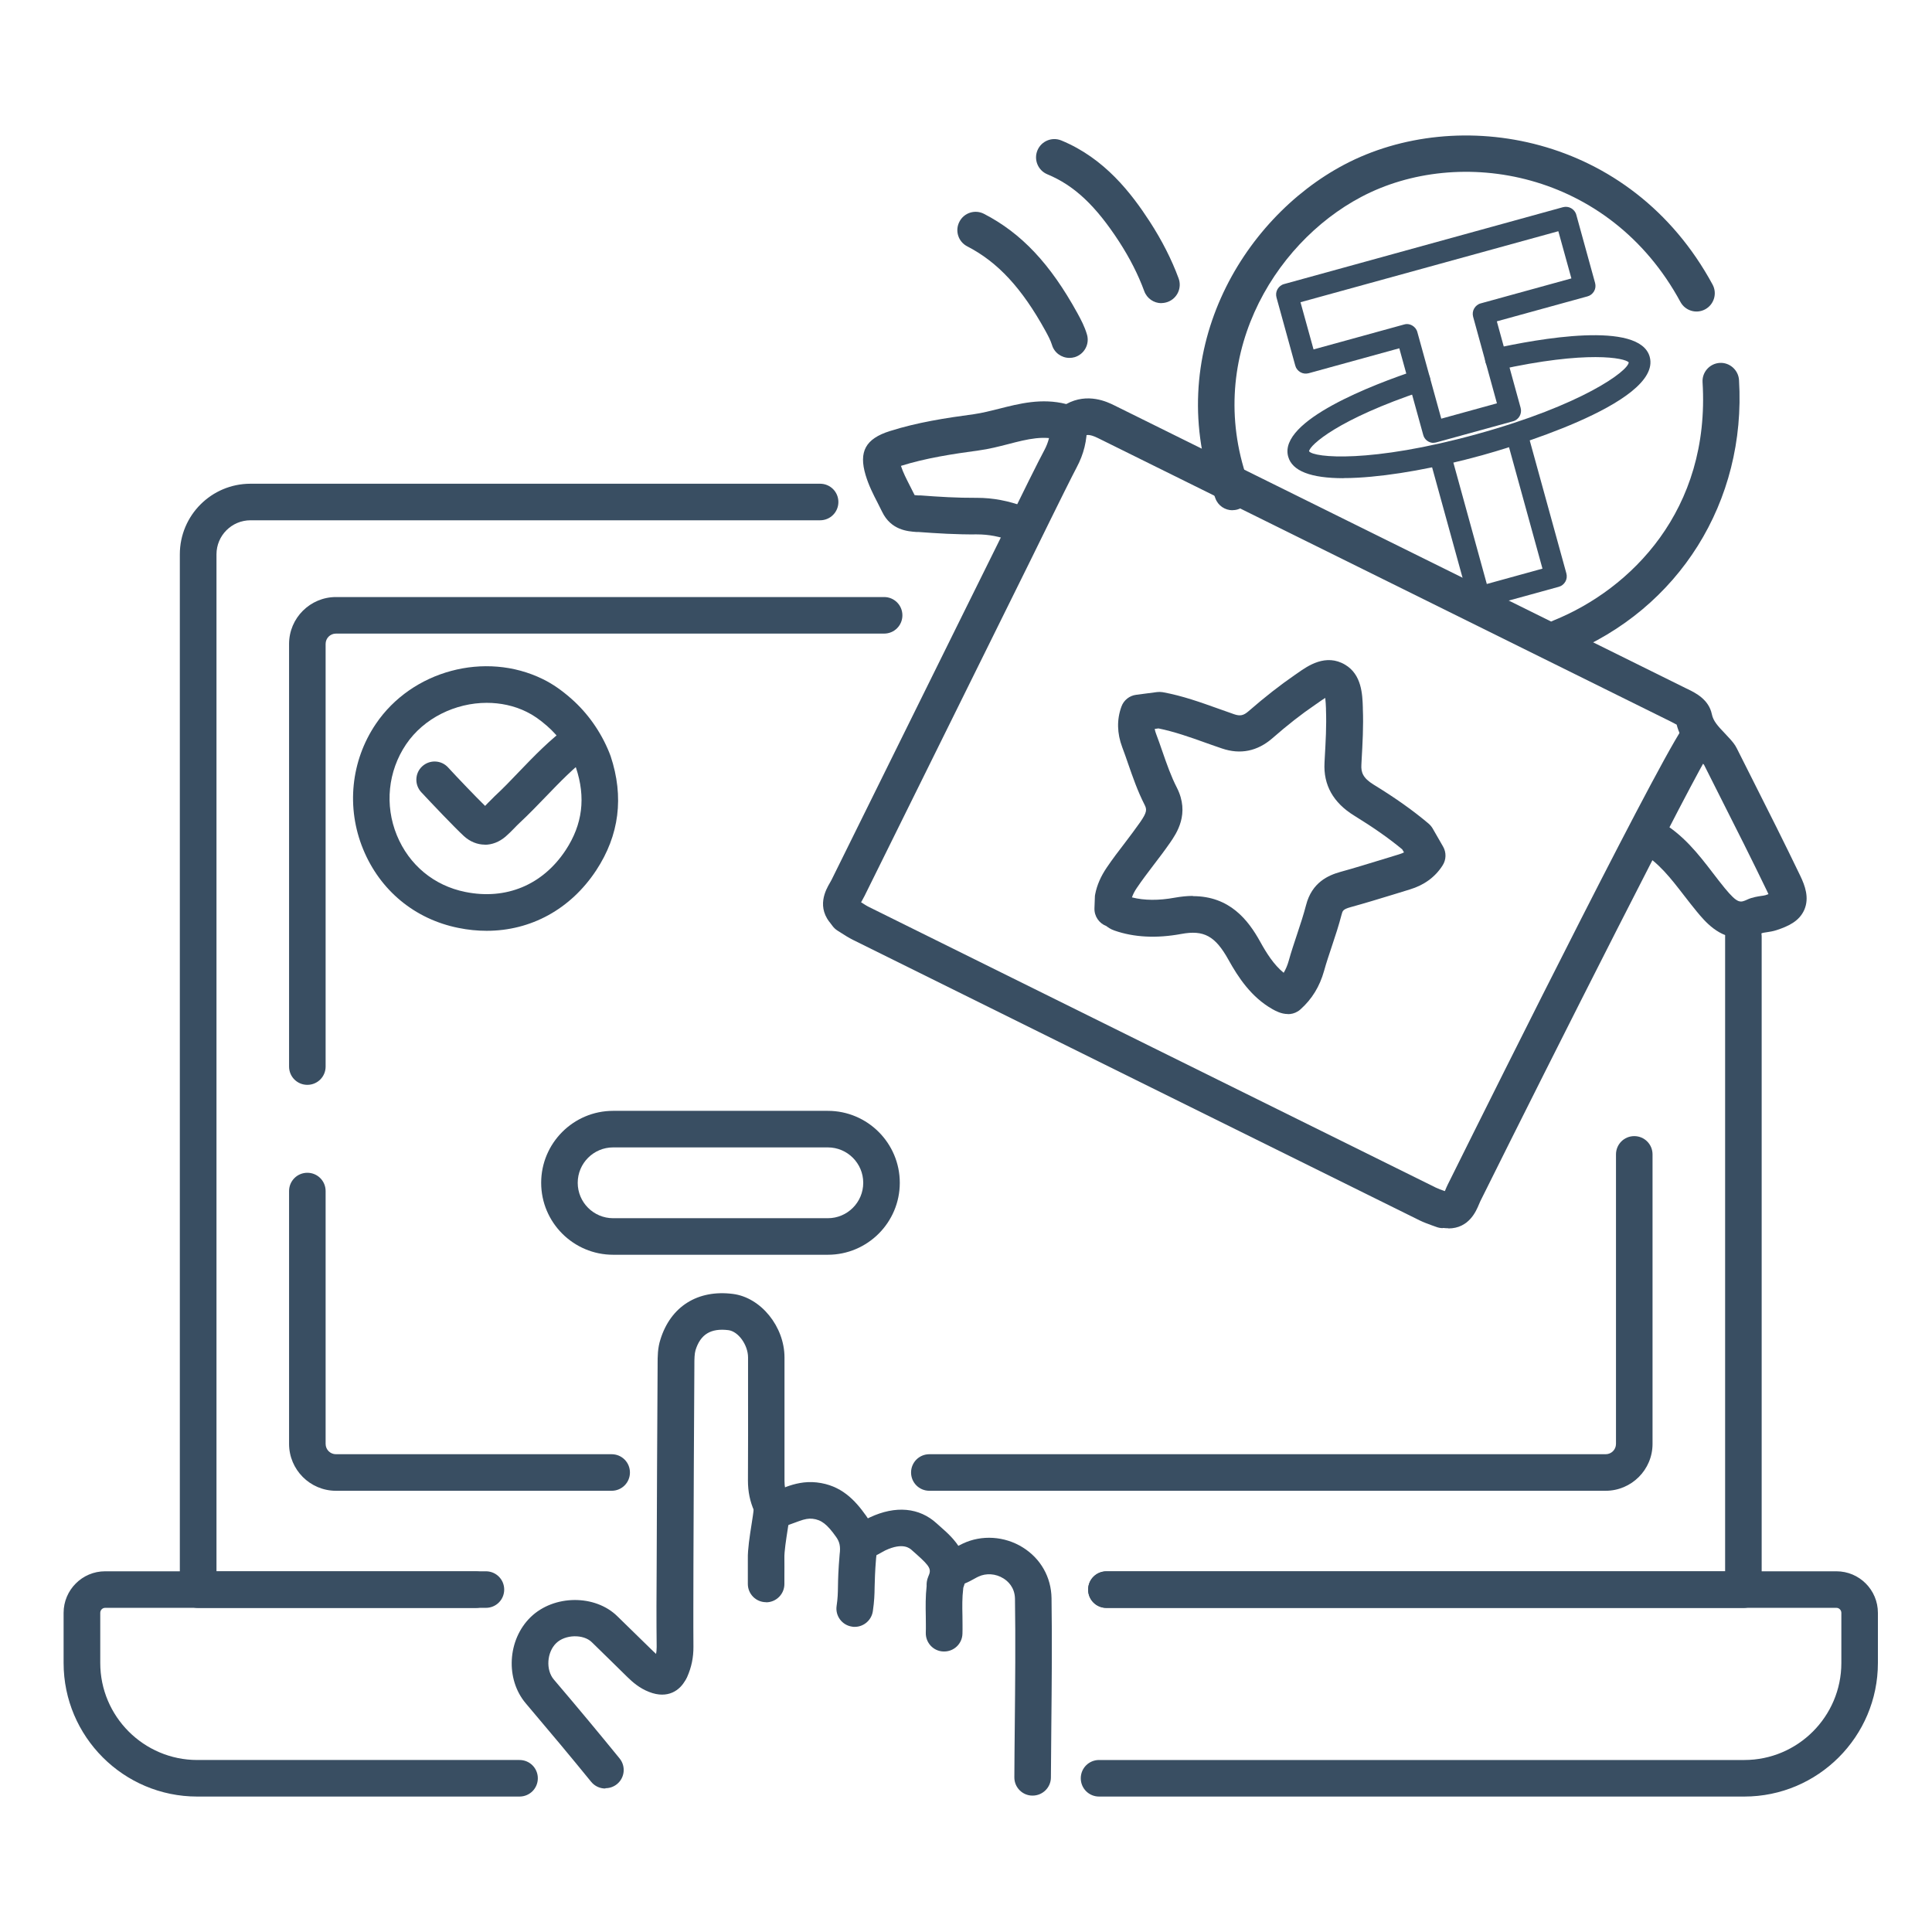 <?xml version="1.0" encoding="UTF-8"?>
<svg id="Layer_1" data-name="Layer 1" xmlns="http://www.w3.org/2000/svg" viewBox="0 0 185 185">
  <defs>
    <style>
      .cls-1 {
        fill: #394e62;
        stroke-width: 0px;
      }
    </style>
  </defs>
  <g>
    <path class="cls-1" d="M46.43,80.88c-.71,0-1.42-.28-2.01-.82-.95-.88-3.13-3.18-4.09-4.21-.65-.71-.61-1.82.1-2.47.71-.65,1.82-.61,2.47.1.92,1,2.6,2.76,3.55,3.69.1-.1.2-.21.31-.32.2-.21.4-.41.61-.61.8-.74,1.55-1.52,2.34-2.35,1.43-1.49,2.92-3.03,4.68-4.34.78-.57,1.87-.41,2.45.37.57.78.41,1.87-.37,2.45-1.53,1.13-2.84,2.5-4.24,3.95-.79.82-1.61,1.67-2.48,2.48-.17.15-.32.32-.48.48-.28.29-.56.57-.86.83-.61.52-1.3.78-1.99.78Z"/>
    <path class="cls-1" d="M46.61,89.13c-.89,0-1.81-.09-2.73-.28-4.17-.84-7.49-3.59-9.11-7.54-1.63-3.97-1.17-8.45,1.21-11.98,3.45-5.12,10.48-7.01,16-4.3.92.45,1.79,1.05,2.72,1.87,1.57,1.38,2.83,3.16,3.64,5.16,0,0,0,0,0,0,.05.14.1.25.13.34,1.3,3.91.83,7.58-1.38,10.94-2.46,3.73-6.26,5.79-10.49,5.79ZM46.62,67.3c-3,0-6.03,1.45-7.74,3.98-1.73,2.57-2.06,5.82-.88,8.7,1.17,2.85,3.56,4.83,6.56,5.43,3.9.79,7.41-.67,9.61-4.01,1.61-2.45,1.94-5.03.98-7.9l-.06-.15c-.61-1.49-1.54-2.82-2.71-3.84-.7-.61-1.32-1.04-1.96-1.35-1.19-.59-2.51-.86-3.82-.86Z"/>
  </g>
  <g id="g2058">
    <g id="g2060">
      <g id="g2062">
        <g id="g2068">
          <path class="cls-1" d="M45.53,153.97h-26.56c-.97,0-1.75-.78-1.75-1.75V53.08c0-3.73,3.03-6.76,6.76-6.76h54.55c.97,0,1.75.78,1.75,1.75s-.78,1.75-1.75,1.75H23.99c-1.8,0-3.26,1.46-3.26,3.26v97.39h24.81c.97,0,1.75.78,1.75,1.75s-.78,1.75-1.75,1.75Z"/>
          <path class="cls-1" d="M166.94,153.97h-61c-.97,0-1.75-.78-1.75-1.75s.78-1.75,1.75-1.75h59.25v-60.79c0-.97.78-1.75,1.75-1.75s1.75.78,1.75,1.75v62.54c0,.97-.78,1.75-1.75,1.75Z"/>
        </g>
        <g id="g2072">
          <path class="cls-1" d="M58.57,142.75h-26.4c-2.48,0-4.49-2.02-4.49-4.49v-24.21c0-.97.78-1.75,1.75-1.75s1.75.78,1.75,1.75v24.21c0,.55.44.99.99.99h26.4c.97,0,1.75.78,1.75,1.75s-.78,1.75-1.75,1.75Z"/>
          <path class="cls-1" d="M153.75,142.75h-64.76c-.97,0-1.75-.78-1.75-1.75s.78-1.75,1.75-1.75h64.76c.55,0,.99-.44.99-.99v-27.72c0-.97.78-1.75,1.75-1.75s1.75.78,1.75,1.75v27.72c0,2.48-2.02,4.49-4.49,4.49Z"/>
        </g>
        <g id="g2076">
          <path class="cls-1" d="M29.43,103.88c-.97,0-1.75-.78-1.75-1.75v-40.47c0-2.48,2.02-4.49,4.49-4.49h52.49c.97,0,1.75.78,1.75,1.75s-.78,1.75-1.75,1.75h-52.49c-.55,0-.99.44-.99.99v40.47c0,.97-.78,1.75-1.75,1.75Z"/>
        </g>
        <g id="g2080">
          <path class="cls-1" d="M49.74,172.03h-30.86c-7.05,0-12.79-5.74-12.79-12.79v-4.8c0-2.19,1.78-3.98,3.97-3.98h36.47c.97,0,1.75.78,1.75,1.75s-.78,1.75-1.75,1.75H10.07c-.26,0-.47.21-.47.48v4.8c0,5.12,4.17,9.29,9.29,9.29h30.86c.97,0,1.75.78,1.75,1.75s-.78,1.75-1.75,1.75Z"/>
          <path class="cls-1" d="M167.03,172.03h-61.79c-.97,0-1.75-.78-1.75-1.75s.78-1.75,1.75-1.75h61.79c5.12,0,9.29-4.17,9.29-9.29v-4.8c0-.26-.21-.48-.47-.48h-69.9c-.97,0-1.75-.78-1.75-1.75s.78-1.75,1.75-1.75h69.9c2.19,0,3.97,1.78,3.97,3.98v4.8c0,7.05-5.74,12.79-12.79,12.79Z"/>
        </g>
      </g>
    </g>
  </g>
  <g id="g562">
    <path class="cls-1" d="M79.27,120.15h-20.56c-3.8,0-6.89-3.09-6.89-6.89s3.09-6.89,6.89-6.89h20.56c3.8,0,6.89,3.09,6.89,6.89s-3.09,6.89-6.89,6.89ZM58.71,109.87c-1.87,0-3.39,1.52-3.39,3.39s1.52,3.39,3.39,3.39h20.56c1.87,0,3.39-1.52,3.39-3.39s-1.52-3.39-3.39-3.39h-20.56Z"/>
  </g>
  <path class="cls-1" d="M111.21,29.03c-.71,0-1.38-.44-1.64-1.15-.58-1.58-1.39-3.17-2.4-4.73-2.25-3.46-4.3-5.39-6.88-6.46-.89-.37-1.32-1.39-.95-2.29.37-.89,1.39-1.32,2.29-.95,4.15,1.71,6.71,5.06,8.48,7.79,1.15,1.78,2.08,3.6,2.75,5.42.33.91-.13,1.91-1.04,2.25-.2.07-.4.11-.6.11Z"/>
  <path class="cls-1" d="M102.4,34.27c-.75,0-1.45-.49-1.67-1.25-.13-.42-.37-.88-.63-1.35-2.25-4.08-4.55-6.57-7.48-8.08-.86-.44-1.2-1.5-.75-2.36.44-.86,1.5-1.2,2.36-.75,3.58,1.85,6.34,4.78,8.94,9.51.34.62.69,1.28.91,2.03.28.93-.25,1.9-1.17,2.18-.17.05-.34.07-.5.07Z"/>
  <g>
    <path class="cls-1" d="M80.94,89.12c-.46,0-.92-.18-1.26-.54-1.59-1.67-.59-3.4-.21-4.05.06-.1.11-.19.16-.29,4.23-8.57,8.47-17.14,12.71-25.71l3.17-6.4c2.48-5.06,3.99-8.1,4.49-9.02.4-.75.59-1.51.58-2.33-.01-.97.76-1.76,1.73-1.77h.02c.96,0,1.74.77,1.75,1.73.02,1.43-.3,2.74-.99,4.03-.33.62-1.36,2.66-4.43,8.92l-3.17,6.41c-4.24,8.57-8.48,17.13-12.71,25.7-.08.16-.18.33-.27.5-.02.04-.05.09-.08.13.44.69.35,1.63-.27,2.21-.34.32-.77.48-1.21.48Z"/>
    <path class="cls-1" d="M123.32,97.1c-.65,0-1.21-.32-1.48-.47-2.03-1.15-3.27-3.04-4.21-4.73-1.26-2.27-2.35-2.87-4.51-2.47-2.38.44-4.54.33-6.42-.33-.35-.12-.6-.3-.77-.43-.69-.26-1.16-.94-1.13-1.71l.04-1.06c0-.09.01-.18.03-.27.17-.88.54-1.72,1.11-2.56.55-.81,1.14-1.59,1.72-2.34.5-.66,1-1.32,1.47-1.99.68-.98.66-1.23.42-1.7-.66-1.29-1.12-2.63-1.57-3.92-.18-.52-.36-1.05-.56-1.57-.5-1.33-.53-2.64-.08-3.88.22-.62.77-1.06,1.42-1.14l1.99-.26c.18-.02.36-.02.54.01,1.89.34,3.66.98,5.37,1.59.49.17.98.35,1.47.52.58.2.91.13,1.4-.3,1.55-1.35,3-2.48,4.42-3.46l.29-.2c.94-.66,2.68-1.89,4.54-.77,1.57.94,1.64,2.83,1.68,4.08v.12c.07,1.69-.03,3.37-.12,4.98l-.02.4c-.04.7.14,1.26,1.17,1.89,2.12,1.3,3.79,2.49,5.26,3.73.15.13.29.29.39.46l1,1.74c.33.57.31,1.27-.05,1.82-.71,1.11-1.77,1.88-3.13,2.29l-1.56.48c-1.37.42-2.75.84-4.13,1.22-.71.2-.75.35-.84.69-.27,1.04-.6,2.05-.93,3.03-.26.79-.53,1.57-.75,2.37-.42,1.5-1.16,2.71-2.27,3.7-.07.07-.15.12-.24.18-.32.2-.65.27-.96.27ZM114.22,85.81c3.53,0,5.3,2.28,6.46,4.38.58,1.05,1.29,2.19,2.24,2.96.2-.34.36-.71.48-1.14.24-.87.53-1.72.8-2.54.32-.96.62-1.87.86-2.79.56-2.2,2.15-2.87,3.29-3.19,1.35-.37,2.69-.79,4.04-1.2l1.57-.48c.18-.05.34-.12.48-.19l-.17-.29c-1.28-1.06-2.75-2.09-4.6-3.23-2-1.23-2.96-2.93-2.84-5.07l.02-.4c.09-1.61.18-3.12.12-4.66v-.13c-.01-.27-.03-.69-.07-1.01-.21.13-.46.3-.64.43l-.33.23c-1.31.89-2.65,1.94-4.09,3.2-1.44,1.25-3.07,1.58-4.83.98-.51-.17-1.01-.35-1.52-.53-1.56-.56-3.04-1.08-4.56-1.39l-.36.05c.03.16.07.32.14.49.21.55.4,1.1.59,1.65.43,1.24.84,2.41,1.39,3.48,1.27,2.5-.03,4.38-.66,5.29-.5.72-1.03,1.42-1.56,2.11-.57.75-1.11,1.46-1.61,2.2-.22.32-.37.62-.47.91,1.18.3,2.56.31,4.09.03.62-.11,1.2-.17,1.74-.17ZM106.37,88.77s0,0,0,0c0,0,0,0,0,0Z"/>
    <path class="cls-1" d="M138.69,117.61c-.13,0-.27,0-.42-.02-.96-.11-1.65-.97-1.55-1.93.09-.85.78-1.49,1.61-1.55.02-.05.04-.1.06-.14.07-.18.15-.35.23-.52,5.03-10.13,21.54-43.25,22.91-44.26.78-.57,1.87-.41,2.45.37.51.69.44,1.62-.12,2.23-1.49,2.16-15.33,29.58-22.11,43.23-.05.1-.09.2-.13.3-.27.65-.96,2.31-2.93,2.31ZM163.61,71.99s0,0,0,0c0,0,0,0,0,0Z"/>
    <path class="cls-1" d="M138.15,117.6c-.21,0-.42-.04-.63-.12-.14-.05-.28-.1-.42-.15-.35-.13-.75-.27-1.16-.47-18.1-8.95-36.19-17.91-54.28-26.87-.4-.2-.76-.43-1.07-.63-.12-.08-.25-.16-.38-.24-.82-.51-1.08-1.58-.58-2.41.5-.82,1.58-1.08,2.41-.58.15.09.3.19.45.29.24.15.47.31.72.43,18.09,8.96,36.18,17.92,54.28,26.87.25.12.52.22.79.31.17.06.33.12.5.18.9.35,1.35,1.36,1,2.26-.27.69-.93,1.12-1.63,1.12Z"/>
    <path class="cls-1" d="M166.66,89.82c-2.09,0-3.4-1.59-4.19-2.54-.41-.5-.81-1.01-1.21-1.53-1.26-1.63-2.45-3.18-4.1-4.11-.84-.47-1.14-1.54-.67-2.38.47-.84,1.54-1.14,2.38-.67,2.28,1.28,3.75,3.18,5.16,5.02.37.49.75.97,1.13,1.44,1.24,1.5,1.48,1.4,2.17,1.08.49-.22.95-.28,1.32-.34.13-.02.27-.03.4-.07.12-.04.21-.07.29-.1-.03-.07-.07-.16-.12-.26-1.46-3.03-3-6.09-4.5-9.05l-1.55-3.08s-.06-.06-.11-.11c-.15-.17-.3-.33-.45-.48-.75-.79-1.68-1.77-2.06-3.25-.14-.08-.35-.19-.49-.26l-.14-.07c-18.26-9.03-36.52-18.07-54.78-27.11-.91-.45-1.17-.29-1.39-.17-.38.26-1.14.77-2.09.43-1.63-.58-3.25-.17-5.13.32-.9.23-1.83.47-2.8.6-2.57.35-5.07.73-7.46,1.48.2.63.53,1.26.87,1.93.15.29.3.58.44.87.1.01.25.02.36.03h.24c1.7.13,3.47.24,5.34.23h.05c1.5,0,2.99.28,4.55.86.91.34,1.37,1.34,1.03,2.25-.34.91-1.34,1.37-2.25,1.03-1.17-.44-2.23-.64-3.36-.64-1.93.02-3.83-.1-5.6-.23h-.19c-.79-.06-2.43-.15-3.29-1.95-.14-.29-.28-.57-.43-.86-.42-.81-.85-1.66-1.14-2.63-.68-2.26,0-3.49,2.31-4.22,2.65-.84,5.32-1.25,8.06-1.62.77-.11,1.57-.31,2.4-.52,1.93-.49,4.09-1.05,6.44-.45,2.06-1.13,3.96-.19,4.59.12,18.26,9.04,36.52,18.08,54.78,27.11l.13.06c.76.37,2.03,1,2.32,2.41.13.64.55,1.11,1.24,1.83.17.18.35.37.52.56.18.21.44.49.63.88l1.55,3.08c1.5,2.97,3.05,6.05,4.52,9.11.47.97.88,2.12.4,3.25-.48,1.12-1.56,1.6-2.65,1.96-.36.12-.71.17-.98.21-.14.02-.33.05-.39.07-.77.35-1.47.49-2.1.49ZM102.85,38.9s0,0,0,0c0,0,0,0,0,0Z"/>
  </g>
  <g>
    <path class="cls-1" d="M81.84,155.78c-.08,0-.17,0-.25-.02-.96-.14-1.62-1.03-1.48-1.98.11-.75.12-1.2.13-1.86.01-.7.03-1.56.16-3.08.1-.75,0-1.19-.33-1.66-.87-1.23-1.42-1.65-2.26-1.75-.37-.04-.74.02-1.31.23l-.41.15c-.46.17-.97.37-1.54.5-.94.21-1.88-.37-2.1-1.32-.21-.94.37-1.88,1.32-2.1.34-.08.7-.21,1.09-.36l.46-.17c.72-.26,1.71-.54,2.88-.41,2.35.26,3.67,1.69,4.74,3.2.85,1.2,1.16,2.54.95,4.07-.11,1.31-.12,2.12-.14,2.76-.01.74-.03,1.33-.17,2.3-.13.87-.88,1.5-1.73,1.5Z"/>
    <path class="cls-1" d="M73.36,153.42c-.97,0-1.75-.78-1.75-1.75v-.78c0-.54,0-1.09,0-1.63-.02-.89.18-2.18.36-3.32.08-.49.18-1.15.2-1.45-.11-.58.08-1.21.55-1.64.72-.65,1.83-.58,2.47.14.66.74.54,1.49.23,3.49-.14.9-.33,2.12-.31,2.71.01.58,0,1.15,0,1.73v.76c0,.97-.79,1.75-1.75,1.75ZM72.58,145.32s0,0,0,0c0,0,0,0,0,0ZM72.58,145.32s0,0,0,0c0,0,0,0,0,0ZM72.57,145.31s0,0,0,0c0,0,0,0,0,0Z"/>
    <path class="cls-1" d="M90.4,158.14s-.04,0-.06,0c-.97-.03-1.72-.84-1.69-1.81.02-.52,0-1.04,0-1.56-.02-.94-.03-1.9.08-2.9-.01-.21,0-.54.16-.91.3-.67.23-.92-1.12-2.12-.15-.13-.29-.26-.43-.38-.21-.2-.86-.8-2.57,0-.12.06-.23.12-.35.19-.38.22-.91.52-1.58.64-.94.17-1.86-.46-2.03-1.42-.17-.95.46-1.86,1.42-2.03.08-.02.31-.14.47-.23.19-.11.39-.22.59-.31,2.47-1.16,4.75-.95,6.42.59l.38.34c1.15,1.01,3.25,2.87,2.15,5.81,0,.04,0,.08-.01.12-.1.81-.09,1.66-.07,2.56,0,.58.02,1.15,0,1.73-.03.95-.81,1.69-1.75,1.69Z"/>
    <path class="cls-1" d="M98.87,171.94h0c-.97,0-1.75-.79-1.74-1.76,0-1.64.03-3.28.04-4.92.04-3.99.08-8.12.02-12.17-.02-1.11-.7-1.7-1.11-1.95-.73-.46-1.65-.52-2.39-.17-.14.06-.27.14-.4.21-.54.3-1.22.67-2.12.74-.97.09-1.81-.63-1.89-1.59s.63-1.81,1.59-1.89c.16-.01.44-.17.74-.33.19-.1.38-.21.58-.3,1.81-.86,4-.72,5.74.36,1.72,1.07,2.73,2.85,2.76,4.87.06,4.09.02,8.25-.02,12.26-.02,1.63-.03,3.27-.04,4.9,0,.96-.79,1.74-1.75,1.74Z"/>
    <path class="cls-1" d="M57.96,171.26c-.51,0-1.01-.22-1.36-.65-1.91-2.35-3.96-4.8-6.25-7.5-1.97-2.32-1.76-6.1.46-8.26,2.22-2.16,6.18-2.19,8.32-.07.57.56,1.15,1.12,1.72,1.68.56.54,1.12,1.09,1.68,1.64.22.22.41.38.58.49.51-.35,1.18-.41,1.77-.12.86.43,1.21,1.49.78,2.35-.52,1.04-1.72,1.9-3.51,1.19-.93-.36-1.6-.96-2.08-1.43-.55-.54-1.1-1.08-1.65-1.62-.58-.57-1.17-1.14-1.75-1.71-.8-.79-2.55-.75-3.41.09-.9.87-1.01,2.56-.23,3.48,2.31,2.71,4.37,5.19,6.3,7.56.61.75.5,1.85-.25,2.46-.32.26-.71.39-1.1.39Z"/>
    <path class="cls-1" d="M64.18,161.63c-.24,0-.48-.05-.71-.15-.88-.39-1.28-1.43-.89-2.31.21-.47.3-.93.3-1.46-.03-2.6-.02-5.2,0-7.8.02-6.38.05-12.76.09-19.14v-.14c0-.72,0-1.54.27-2.37.98-3.16,3.57-4.79,6.94-4.36,2.68.34,4.94,3.13,4.94,6.09v3.08c0,2.91,0,5.82,0,8.73,0,.54.09,1,.29,1.46.39.88,0,1.92-.88,2.31-.89.39-1.92,0-2.31-.88-.41-.92-.6-1.87-.6-2.91.02-2.9.01-5.81.01-8.71v-3.08c0-1.2-.93-2.5-1.88-2.62-1.69-.21-2.68.4-3.15,1.92-.1.34-.11.85-.11,1.35v.15c-.04,6.38-.07,12.75-.09,19.13,0,2.58-.02,5.17,0,7.75.01,1.03-.19,1.99-.6,2.91-.29.65-.93,1.04-1.6,1.04Z"/>
  </g>
  <g>
    <path class="cls-1" d="M149.42,62.78c-.69,0-1.35-.41-1.62-1.09-.36-.9.07-1.92.97-2.28,7.39-2.99,15.01-10.55,14.26-22.81-.06-.96.68-1.79,1.64-1.85.95-.06,1.79.68,1.85,1.64.71,11.63-5.75,21.94-16.45,26.27-.21.09-.44.13-.66.13Z"/>
    <path class="cls-1" d="M118.02,48.86c-.71,0-1.38-.43-1.64-1.14-5.18-13.78,2.49-26.75,12.33-31.95,10.86-5.74,27.44-2.99,35.28,11.48.46.85.14,1.91-.71,2.37-.85.46-1.91.14-2.37-.71-6.82-12.59-21.18-15.02-30.57-10.05-8.52,4.5-15.17,15.72-10.69,27.63.34.9-.12,1.91-1.02,2.25-.2.08-.41.11-.62.11Z"/>
    <g>
      <path class="cls-1" d="M137.28,42.41c-.46,0-.88-.3-1-.77l-2.29-8.29-8.68,2.39c-.27.07-.55.04-.79-.1-.24-.14-.42-.36-.49-.63l-1.8-6.53c-.07-.27-.04-.55.1-.79.14-.24.36-.42.63-.49l26.7-7.36c.27-.07.55-.04.79.1.24.14.42.36.49.63l1.8,6.53c.07.27.04.55-.1.79-.14.24-.36.42-.63.49l-8.68,2.39,2.28,8.29c.15.55-.17,1.13-.73,1.28h0l-7.34,2.02c-.09.02-.18.04-.28.04ZM134.72,31.03c.18,0,.35.05.51.14.24.14.42.36.49.63l2.29,8.29,5.33-1.47-2.28-8.29c-.07-.27-.04-.55.1-.79s.36-.42.63-.49l8.68-2.39-1.25-4.52-24.69,6.8,1.25,4.52,8.68-2.39c.09-.03.19-.04.28-.04ZM144.74,39.77h0,0Z"/>
      <path class="cls-1" d="M141.64,58.24c-.18,0-.35-.05-.51-.14-.24-.14-.42-.36-.49-.63l-3.74-13.56c-.15-.55.17-1.13.73-1.28.27-.07.55-.04.79.1.24.14.42.36.49.63l3.46,12.56,5.33-1.47-3.46-12.56c-.07-.27-.04-.55.1-.79.14-.24.36-.42.63-.49.55-.15,1.13.17,1.28.73l3.74,13.57c.07.27.04.55-.1.79-.14.24-.36.42-.63.49,0,0,0,0,0,0l-7.34,2.02c-.09.02-.18.04-.28.04ZM149.1,55.6h0,0Z"/>
      <path class="cls-1" d="M128.65,45.79c-3.14,0-4.92-.69-5.3-2.07-.96-3.46,8.25-6.94,12.25-8.27.24-.09.53-.07.78.06.25.12.45.34.53.6.09.26.07.55-.06.8-.12.25-.34.43-.6.52-8.13,2.71-10.83,5.19-10.9,5.78.45.62,5.9,1.16,16.03-1.63,10.13-2.79,14.53-6.06,14.58-6.88-.34-.42-3.97-1.17-12.48.72-.27.06-.55.01-.79-.14-.24-.15-.4-.38-.46-.65-.06-.28,0-.57.15-.81.16-.23.39-.39.67-.44,4.15-.92,13.96-2.71,14.92.79,1.24,4.52-14.27,8.93-16.04,9.42-4.38,1.21-8.61,1.97-11.9,2.15-.49.03-.96.04-1.4.04ZM135.99,36.59h0s0,0,0,0ZM143.3,34.57h0s0,0,0,0Z"/>
    </g>
  </g>
</svg>